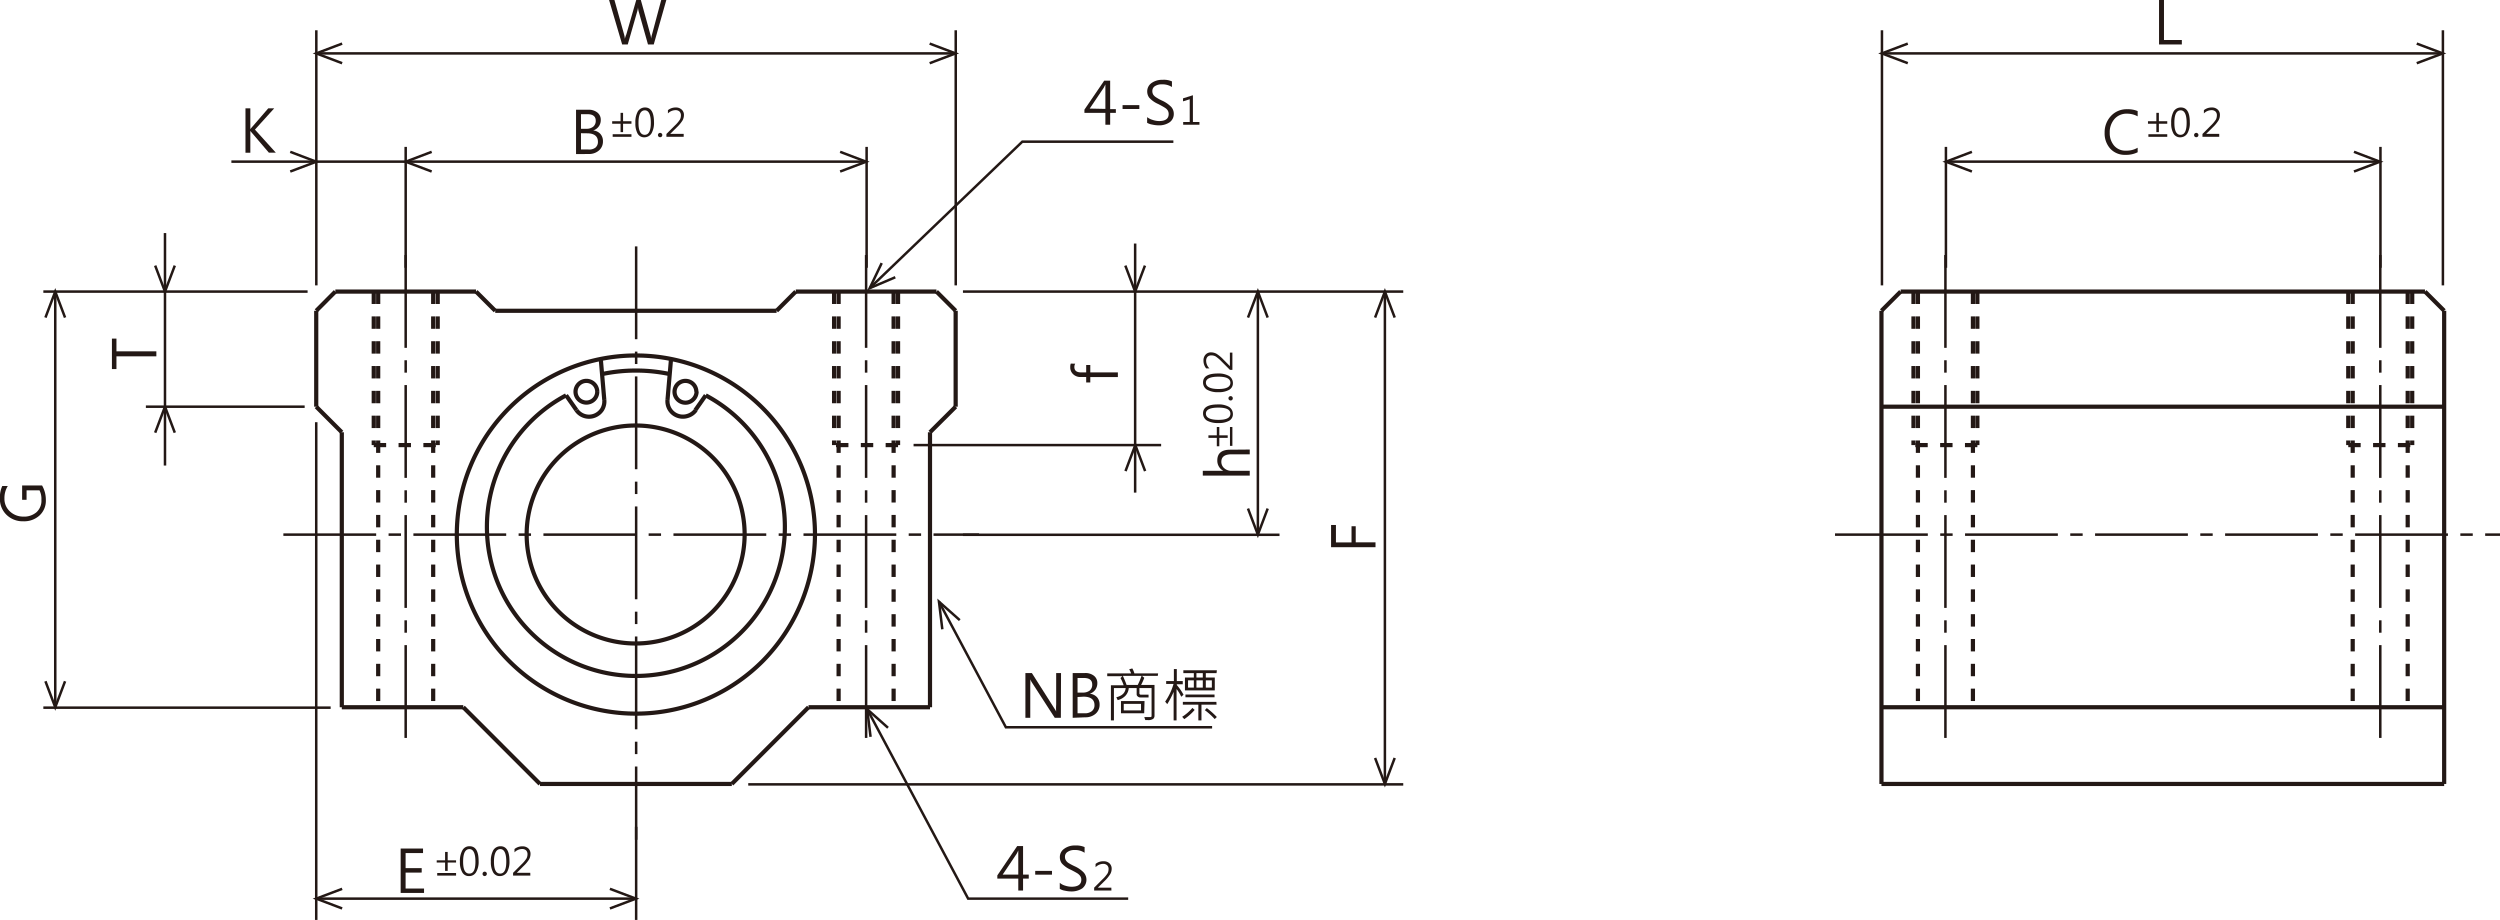 <svg xmlns="http://www.w3.org/2000/svg" xmlns:xlink="http://www.w3.org/1999/xlink" viewBox="0 0 298.2 109.73">
  <defs>
    <style>
      .cls-1, .cls-3, .cls-4, .cls-5, .cls-6 {
        fill: none;
      }

      .cls-2 {
        clip-path: url(#clip-path);
      }

      .cls-3, .cls-4, .cls-5, .cls-6 {
        stroke: #231815;
      }

      .cls-3, .cls-6 {
        stroke-width: 0.3px;
      }

      .cls-3 {
        stroke-dasharray: 11.07 1.48 1.48 1.48;
      }

      .cls-4, .cls-5 {
        stroke-width: 0.5px;
      }

      .cls-4 {
        stroke-dasharray: 1.48 1.48;
      }

      .cls-7 {
        fill: #231815;
      }
    </style>
    <clipPath id="clip-path" transform="translate(-4.29 -4.38)">
      <rect class="cls-1" width="304.09" height="115.72"/>
    </clipPath>
  </defs>
  <title>資產 1</title>
  <g id="圖層_2" data-name="圖層 2">
    <g id="圖層_1-2" data-name="圖層 1">
      <g class="cls-2">
        <line class="cls-3" x1="232.05" y1="30.42" x2="232.05" y2="88.38"/>
        <line class="cls-4" x1="106.59" y1="34.78" x2="106.59" y2="84.36"/>
        <line class="cls-3" x1="218.88" y1="63.77" x2="298.2" y2="63.77"/>
        <line class="cls-5" x1="224.42" y1="37.07" x2="224.42" y2="93.51"/>
        <line class="cls-5" x1="224.42" y1="37.07" x2="226.71" y2="34.78"/>
        <line class="cls-4" x1="107.12" y1="34.78" x2="107.12" y2="53.09"/>
        <line class="cls-3" x1="103.31" y1="30.42" x2="103.31" y2="88.38"/>
        <line class="cls-5" x1="291.54" y1="37.07" x2="291.54" y2="93.51"/>
        <line class="cls-5" x1="224.42" y1="93.51" x2="291.54" y2="93.51"/>
        <line class="cls-5" x1="224.42" y1="84.36" x2="291.54" y2="84.36"/>
        <line class="cls-5" x1="291.54" y1="37.07" x2="289.25" y2="34.78"/>
        <line class="cls-4" x1="280.1" y1="34.78" x2="280.1" y2="53.09"/>
        <line class="cls-4" x1="280.1" y1="53.09" x2="287.73" y2="53.09"/>
        <line class="cls-4" x1="287.73" y1="34.78" x2="287.73" y2="53.09"/>
        <line class="cls-3" x1="283.92" y1="30.42" x2="283.92" y2="88.38"/>
        <line class="cls-4" x1="280.63" y1="34.78" x2="280.63" y2="84.36"/>
        <line class="cls-4" x1="45.11" y1="34.78" x2="45.11" y2="84.36"/>
        <line class="cls-4" x1="100.03" y1="34.78" x2="100.03" y2="84.36"/>
        <line class="cls-4" x1="99.49" y1="34.78" x2="99.49" y2="53.09"/>
        <path class="cls-5" d="M75.53,51.11a1.3,1.3,0,0,0-1.3-1.3,1.3,1.3,0,0,0-.91.38,1.29,1.29,0,0,0,0,1.83,1.3,1.3,0,0,0,.91.38,1.3,1.3,0,0,0,1.3-1.29" transform="translate(-4.29 -4.38)"/>
        <path class="cls-5" d="M87.35,51.11A1.3,1.3,0,1,0,87,52a1.32,1.32,0,0,0,.38-.91" transform="translate(-4.29 -4.38)"/>
        <path class="cls-5" d="M71.81,51.54a17.77,17.77,0,1,0,16.66,0" transform="translate(-4.29 -4.38)"/>
        <path class="cls-5" d="M73.05,53.3a1.82,1.82,0,0,0,2.13.67,1.89,1.89,0,0,0,.92-.73,1.86,1.86,0,0,0,.27-1.15" transform="translate(-4.29 -4.38)"/>
        <path class="cls-5" d="M83.91,52.09A1.84,1.84,0,0,0,86.28,54a1.85,1.85,0,0,0,1-.7" transform="translate(-4.29 -4.38)"/>
        <path class="cls-5" d="M101.5,68.15a21.36,21.36,0,1,0-6.26,15.1,21.63,21.63,0,0,0,6.26-15.1" transform="translate(-4.29 -4.38)"/>
        <path class="cls-5" d="M84.18,49a19.64,19.64,0,0,0-8.08,0" transform="translate(-4.29 -4.38)"/>
        <path class="cls-5" d="M93.11,68.15a13,13,0,1,0-3.8,9.17,13.12,13.12,0,0,0,3.8-9.17" transform="translate(-4.29 -4.38)"/>
        <line class="cls-5" x1="59.07" y1="37.07" x2="92.63" y2="37.07"/>
        <line class="cls-5" x1="224.42" y1="48.51" x2="291.54" y2="48.51"/>
        <line class="cls-5" x1="226.71" y1="34.78" x2="289.25" y2="34.78"/>
        <line class="cls-5" x1="110.93" y1="51.56" x2="110.93" y2="84.36"/>
        <line class="cls-5" x1="110.93" y1="51.56" x2="113.99" y2="48.51"/>
        <line class="cls-5" x1="113.99" y1="37.07" x2="111.7" y2="34.78"/>
        <line class="cls-5" x1="113.99" y1="37.07" x2="113.99" y2="48.51"/>
        <line class="cls-4" x1="287.19" y1="34.78" x2="287.19" y2="84.36"/>
        <line class="cls-4" x1="228.77" y1="34.78" x2="228.77" y2="84.36"/>
        <line class="cls-4" x1="235.33" y1="34.78" x2="235.33" y2="84.36"/>
        <line class="cls-4" x1="235.86" y1="34.78" x2="235.86" y2="53.09"/>
        <line class="cls-4" x1="235.86" y1="53.09" x2="228.24" y2="53.09"/>
        <line class="cls-4" x1="228.24" y1="34.78" x2="228.24" y2="53.09"/>
        <line class="cls-5" x1="111.7" y1="34.78" x2="94.92" y2="34.78"/>
        <line class="cls-5" x1="96.44" y1="84.36" x2="110.93" y2="84.36"/>
        <line class="cls-3" x1="33.8" y1="63.77" x2="116.78" y2="63.77"/>
        <line class="cls-4" x1="107.12" y1="53.09" x2="99.49" y2="53.09"/>
        <line class="cls-5" x1="68.76" y1="48.92" x2="67.52" y2="47.15"/>
        <line class="cls-5" x1="72.08" y1="47.71" x2="71.66" y2="42.82"/>
        <line class="cls-5" x1="82.94" y1="48.92" x2="84.18" y2="47.15"/>
        <line class="cls-5" x1="79.62" y1="47.71" x2="80.04" y2="42.82"/>
        <line class="cls-5" x1="59.07" y1="37.07" x2="56.78" y2="34.78"/>
        <line class="cls-5" x1="40" y1="34.78" x2="56.78" y2="34.78"/>
        <line class="cls-5" x1="64.41" y1="93.51" x2="55.26" y2="84.36"/>
        <line class="cls-5" x1="55.26" y1="84.36" x2="40.77" y2="84.36"/>
        <line class="cls-5" x1="40.77" y1="51.56" x2="40.77" y2="84.36"/>
        <line class="cls-5" x1="40.77" y1="51.56" x2="37.72" y2="48.51"/>
        <line class="cls-5" x1="37.72" y1="37.07" x2="40" y2="34.78"/>
        <line class="cls-5" x1="37.72" y1="37.07" x2="37.72" y2="48.51"/>
        <line class="cls-5" x1="92.63" y1="37.07" x2="94.92" y2="34.78"/>
        <line class="cls-5" x1="87.29" y1="93.51" x2="96.44" y2="84.36"/>
        <line class="cls-5" x1="64.41" y1="93.51" x2="87.29" y2="93.51"/>
        <line class="cls-3" x1="75.88" y1="29.39" x2="75.88" y2="100.17"/>
        <line class="cls-4" x1="51.67" y1="34.78" x2="51.67" y2="84.36"/>
        <line class="cls-4" x1="52.21" y1="34.78" x2="52.21" y2="53.09"/>
        <line class="cls-4" x1="44.58" y1="34.78" x2="44.58" y2="53.09"/>
        <line class="cls-4" x1="44.58" y1="53.09" x2="52.21" y2="53.09"/>
        <line class="cls-3" x1="48.39" y1="30.42" x2="48.39" y2="88.38"/>
        <polyline class="cls-6" points="139.96 16.9 121.94 16.9 103.74 34.37"/>
        <polyline class="cls-6" points="106.79 33.07 103.74 34.37 105.17 31.38"/>
        <polyline class="cls-6" points="134.57 107.19 115.48 107.19 103.44 84.6"/>
        <polyline class="cls-6" points="103.84 87.89 103.44 84.6 105.92 86.81"/>
        <polyline class="cls-6" points="40.81 108.36 37.72 107.19 40.81 106.02"/>
        <polyline class="cls-6" points="40.81 7.54 37.72 6.37 40.81 5.2"/>
        <polyline class="cls-6" points="51.49 20.46 48.39 19.29 51.49 18.11"/>
        <polyline class="cls-6" points="72.75 106.02 75.85 107.19 72.75 108.36"/>
        <polyline class="cls-6" points="110.89 5.2 113.98 6.37 110.89 7.54"/>
        <polyline class="cls-6" points="100.21 18.11 103.31 19.29 100.21 20.46"/>
        <polyline class="cls-6" points="34.62 18.11 37.72 19.29 34.62 20.46"/>
        <polyline class="cls-6" points="7.76 81.26 6.59 84.36 5.42 81.26"/>
        <polyline class="cls-6" points="20.85 31.68 19.68 34.78 18.51 31.68"/>
        <polyline class="cls-6" points="136.57 31.68 135.4 34.78 134.23 31.68"/>
        <polyline class="cls-6" points="151.21 60.66 150.04 63.77 148.86 60.66"/>
        <polyline class="cls-6" points="166.36 90.41 165.19 93.51 164.02 90.41"/>
        <polyline class="cls-6" points="5.42 37.88 6.59 34.78 7.76 37.88"/>
        <polyline class="cls-6" points="18.51 51.61 19.68 48.51 20.85 51.61"/>
        <polyline class="cls-6" points="134.25 56.19 135.42 53.09 136.59 56.19"/>
        <polyline class="cls-6" points="148.86 37.88 150.04 34.78 151.21 37.88"/>
        <polyline class="cls-6" points="164.02 37.88 165.19 34.78 166.36 37.88"/>
        <line class="cls-6" x1="37.73" y1="34.04" x2="37.73" y2="3.61"/>
        <line class="cls-6" x1="114" y1="34.04" x2="114" y2="3.61"/>
        <line class="cls-6" x1="48.39" y1="31.94" x2="48.39" y2="17.52"/>
        <line class="cls-6" x1="103.37" y1="31.94" x2="103.37" y2="17.52"/>
        <line class="cls-6" x1="37.72" y1="6.37" x2="113.99" y2="6.37"/>
        <line class="cls-6" x1="27.6" y1="19.28" x2="103.31" y2="19.28"/>
        <line class="cls-6" x1="5.17" y1="34.78" x2="36.69" y2="34.78"/>
        <line class="cls-6" x1="5.17" y1="84.41" x2="39.44" y2="84.41"/>
        <line class="cls-6" x1="17.4" y1="48.51" x2="36.34" y2="48.51"/>
        <line class="cls-6" x1="6.59" y1="34.78" x2="6.59" y2="84.36"/>
        <line class="cls-6" x1="19.68" y1="27.8" x2="19.68" y2="55.53"/>
        <line class="cls-6" x1="37.72" y1="50.36" x2="37.72" y2="109.73"/>
        <line class="cls-6" x1="75.88" y1="98.62" x2="75.88" y2="109.73"/>
        <line class="cls-6" x1="37.72" y1="107.19" x2="75.85" y2="107.19"/>
        <line class="cls-6" x1="114.86" y1="34.78" x2="167.38" y2="34.78"/>
        <line class="cls-6" x1="89.25" y1="93.56" x2="167.38" y2="93.56"/>
        <line class="cls-6" x1="108.97" y1="53.09" x2="138.5" y2="53.09"/>
        <line class="cls-6" x1="114.86" y1="63.79" x2="152.62" y2="63.79"/>
        <line class="cls-6" x1="135.4" y1="29.05" x2="135.4" y2="58.76"/>
        <line class="cls-6" x1="150.04" y1="34.78" x2="150.04" y2="63.77"/>
        <line class="cls-6" x1="165.19" y1="34.78" x2="165.19" y2="93.51"/>
        <path class="cls-7" d="M83.77,4.38l-1.5,5.3h-.69l-1.1-3.9a2.34,2.34,0,0,1-.09-.54h0a2.36,2.36,0,0,1-.1.53L79.17,9.68H78.5l-1.56-5.3h.64l1.15,4.1a2.56,2.56,0,0,1,.09.53h0A3.34,3.34,0,0,1,79,8.48l1.18-4.1h.55l1.14,4.13a2.54,2.54,0,0,1,.09.49h0a2.2,2.2,0,0,1,.1-.5l1.1-4.12Z" transform="translate(-4.29 -4.38)"/>
        <path class="cls-7" d="M37.19,22.59h-.83l-2.07-2.42L34.15,20h0v2.6h-.58V17.3h.58v2.49h0a1.5,1.5,0,0,1,.14-.18l2-2.31H37l-2.3,2.54Z" transform="translate(-4.29 -4.38)"/>
        <path class="cls-7" d="M73,22.76V17.47h1.48a1.62,1.62,0,0,1,1.06.33,1.08,1.08,0,0,1,.41.88,1.28,1.28,0,0,1-.91,1.26h0a1.34,1.34,0,0,1,.85.4,1.28,1.28,0,0,1,.32.89,1.4,1.4,0,0,1-.48,1.1,1.79,1.79,0,0,1-1.22.42ZM73.59,18v1.74h.64a1.25,1.25,0,0,0,.82-.25.89.89,0,0,0,.3-.71c0-.52-.34-.78-1-.78Zm0,2.27v1.94h.86A1.24,1.24,0,0,0,75.3,22a.87.87,0,0,0,.31-.72c0-.64-.43-1-1.3-1Z" transform="translate(-4.29 -4.38)"/>
        <g>
          <path class="cls-7" d="M79.61,19.14h-1v1h-.3v-1h-1v-.3h1v-1h.3v1h1Zm0,1.56H77.37v-.31h2.24Z" transform="translate(-4.29 -4.38)"/>
          <path class="cls-7" d="M80.08,19.05a2.58,2.58,0,0,1,.29-1.38,1,1,0,0,1,.86-.47c.71,0,1.07.59,1.07,1.76A2.55,2.55,0,0,1,82,20.29a1,1,0,0,1-.86.47.89.89,0,0,1-.8-.45A2.46,2.46,0,0,1,80.08,19.05Zm.37,0c0,.94.25,1.41.74,1.41s.73-.48.73-1.43-.24-1.49-.71-1.49S80.45,18,80.45,19Z" transform="translate(-4.29 -4.38)"/>
          <path class="cls-7" d="M82.77,20.49a.26.26,0,0,1,.52,0,.27.27,0,0,1-.08.19.27.27,0,0,1-.36,0A.26.26,0,0,1,82.77,20.49Z" transform="translate(-4.29 -4.38)"/>
          <path class="cls-7" d="M85.84,20.7H83.78v-.34l1-1a3.84,3.84,0,0,0,.62-.73,1.13,1.13,0,0,0,.11-.48.64.64,0,0,0-.17-.47.7.7,0,0,0-.5-.16,1.3,1.3,0,0,0-.88.39v-.39a1.46,1.46,0,0,1,.93-.32,1,1,0,0,1,.71.25.85.85,0,0,1,.27.67,1.35,1.35,0,0,1-.17.63,4.22,4.22,0,0,1-.67.81l-.8.79h1.61Z" transform="translate(-4.29 -4.38)"/>
        </g>
        <polyline class="cls-6" points="227.56 7.54 224.46 6.37 227.56 5.2"/>
        <polyline class="cls-6" points="235.21 20.46 232.11 19.29 235.21 18.11"/>
        <polyline class="cls-6" points="288.27 5.2 291.37 6.37 288.27 7.54"/>
        <polyline class="cls-6" points="280.78 18.11 283.88 19.29 280.78 20.46"/>
        <line class="cls-6" x1="224.48" y1="34.04" x2="224.48" y2="3.61"/>
        <line class="cls-6" x1="291.39" y1="34.04" x2="291.39" y2="3.61"/>
        <line class="cls-6" x1="232.11" y1="31.94" x2="232.11" y2="17.52"/>
        <line class="cls-6" x1="283.94" y1="31.94" x2="283.94" y2="17.52"/>
        <line class="cls-6" x1="224.46" y1="6.37" x2="291.37" y2="6.37"/>
        <line class="cls-6" x1="232.11" y1="19.28" x2="283.87" y2="19.28"/>
        <path class="cls-7" d="M264.54,9.68h-2.72V4.38h.59V9.15h2.13Z" transform="translate(-4.29 -4.38)"/>
        <path class="cls-7" d="M259.27,22.54a3.06,3.06,0,0,1-1.46.31,2.34,2.34,0,0,1-1.8-.73,2.71,2.71,0,0,1-.68-1.9,2.84,2.84,0,0,1,.75-2,2.53,2.53,0,0,1,1.94-.81,3,3,0,0,1,1.25.22v.63a2.56,2.56,0,0,0-1.26-.32,1.91,1.91,0,0,0-1.51.64,2.39,2.39,0,0,0-.56,1.63,2.28,2.28,0,0,0,.53,1.55,1.77,1.77,0,0,0,1.41.59,2.61,2.61,0,0,0,1.39-.35Z" transform="translate(-4.29 -4.38)"/>
        <g>
          <path class="cls-7" d="M262.8,19.14h-1v1h-.3v-1h-1v-.3h1v-1h.3v1h1Zm0,1.56h-2.25v-.31h2.25Z" transform="translate(-4.29 -4.38)"/>
          <path class="cls-7" d="M263.27,19.05a2.68,2.68,0,0,1,.29-1.38,1,1,0,0,1,.86-.47c.72,0,1.07.59,1.07,1.76a2.45,2.45,0,0,1-.29,1.33,1,1,0,0,1-.86.47.89.89,0,0,1-.8-.45A2.46,2.46,0,0,1,263.27,19.05Zm.38,0c0,.94.24,1.41.73,1.41s.73-.48.73-1.43-.23-1.49-.71-1.49S263.65,18,263.65,19Z" transform="translate(-4.29 -4.38)"/>
          <path class="cls-7" d="M266,20.49a.26.26,0,0,1,.52,0,.27.27,0,0,1-.08.19.27.27,0,0,1-.36,0A.26.26,0,0,1,266,20.49Z" transform="translate(-4.29 -4.38)"/>
          <path class="cls-7" d="M269,20.7H267v-.34l1-1a4.07,4.07,0,0,0,.61-.73,1.13,1.13,0,0,0,.11-.48.61.61,0,0,0-.17-.47.67.67,0,0,0-.49-.16,1.3,1.3,0,0,0-.89.39v-.39a1.48,1.48,0,0,1,.93-.32,1,1,0,0,1,.72.25.84.84,0,0,1,.26.67,1.25,1.25,0,0,1-.17.63,4.22,4.22,0,0,1-.67.81l-.8.79H269Z" transform="translate(-4.29 -4.38)"/>
        </g>
        <path class="cls-7" d="M54.87,110.89H52.08v-5.3h2.67v.54H52.67v1.8h1.92v.53H52.67v1.9h2.2Z" transform="translate(-4.29 -4.38)"/>
        <g>
          <path class="cls-7" d="M58.69,107.26h-1v1h-.31v-1h-1V107h1v-1h.31v1h1Zm0,1.56H56.44v-.31h2.25Z" transform="translate(-4.29 -4.38)"/>
          <path class="cls-7" d="M59.15,107.17a2.57,2.57,0,0,1,.3-1.38.94.94,0,0,1,.85-.47q1.08,0,1.08,1.77a2.43,2.43,0,0,1-.3,1.32.94.94,0,0,1-.85.47.88.88,0,0,1-.8-.45A2.35,2.35,0,0,1,59.15,107.17Zm.38,0c0,.94.24,1.41.74,1.41s.73-.47.73-1.43-.24-1.49-.72-1.49S59.53,106.14,59.53,107.15Z" transform="translate(-4.29 -4.38)"/>
          <path class="cls-7" d="M61.85,108.61a.24.24,0,0,1,.07-.18.25.25,0,0,1,.18-.08.29.29,0,0,1,.19.08.24.24,0,0,1,.07.18.26.26,0,0,1-.08.19.25.25,0,0,1-.43-.19Z" transform="translate(-4.29 -4.38)"/>
          <path class="cls-7" d="M62.84,107.17a2.58,2.58,0,0,1,.29-1.38,1,1,0,0,1,.86-.47c.71,0,1.07.59,1.07,1.77a2.53,2.53,0,0,1-.29,1.32,1,1,0,0,1-.86.47.88.88,0,0,1-.8-.45A2.46,2.46,0,0,1,62.84,107.17Zm.37,0c0,.94.25,1.41.74,1.41s.73-.47.73-1.43-.24-1.49-.71-1.49S63.21,106.14,63.21,107.15Z" transform="translate(-4.29 -4.38)"/>
          <path class="cls-7" d="M67.55,108.82H65.49v-.33l1-1a4.07,4.07,0,0,0,.61-.73,1.13,1.13,0,0,0,.11-.48.64.64,0,0,0-.17-.47.69.69,0,0,0-.49-.16,1.27,1.27,0,0,0-.89.4v-.4a1.48,1.48,0,0,1,.93-.32,1,1,0,0,1,.72.25.89.89,0,0,1,.26.67,1.39,1.39,0,0,1-.17.64,3.93,3.93,0,0,1-.67.8l-.8.8h1.61Z" transform="translate(-4.29 -4.38)"/>
        </g>
        <path class="cls-7" d="M18.18,44.77v1.52h4.76v.59H18.18V48.4h-.54V44.77Z" transform="translate(-4.29 -4.38)"/>
        <path class="cls-7" d="M132.54,47.76a.77.77,0,0,0-.1.4c0,.43.27.64.81.64h.6v-.88h.49v.88h3.29v.56h-3.29V50h-.49v-.65h-.63a1.24,1.24,0,0,1-.93-.34,1.1,1.1,0,0,1-.34-.83,1.19,1.19,0,0,1,.06-.43Z" transform="translate(-4.29 -4.38)"/>
        <path class="cls-7" d="M9.31,62.29a3.47,3.47,0,0,1,.45,1.76A2.38,2.38,0,0,1,9,65.87a2.72,2.72,0,0,1-1.93.69,2.75,2.75,0,0,1-2-.77,2.62,2.62,0,0,1-.79-2,3.21,3.21,0,0,1,.28-1.44h.66a2.72,2.72,0,0,0-.4,1.51,2,2,0,0,0,.61,1.48A2.3,2.3,0,0,0,7.05,66a2.26,2.26,0,0,0,1.6-.53A1.84,1.84,0,0,0,9.23,64,2.24,2.24,0,0,0,9,62.87H7.46V64H6.93V62.29Z" transform="translate(-4.29 -4.38)"/>
        <path class="cls-7" d="M163.64,67v2.08h1.86V67.15H166v1.92h2.36v.58h-5.3V67Z" transform="translate(-4.29 -4.38)"/>
        <path class="cls-7" d="M153.36,58v.57h-2.18c-.81,0-1.21.3-1.21.9a1,1,0,0,0,.35.76,1.28,1.28,0,0,0,.9.31h2.14v.57h-5.6v-.57h2.45v0a1.37,1.37,0,0,1-.72-1.24c0-.85.51-1.28,1.54-1.28Z" transform="translate(-4.29 -4.38)"/>
        <g>
          <path class="cls-7" d="M149.73,55.31v1h1v.3h-1v1h-.3v-1h-1v-.3h1v-1Zm1.56,0v2.25H151V55.31Z" transform="translate(-4.29 -4.38)"/>
          <path class="cls-7" d="M149.64,54.84a2.68,2.68,0,0,1-1.38-.29,1,1,0,0,1-.47-.86c0-.72.59-1.07,1.77-1.07a2.44,2.44,0,0,1,1.32.29,1,1,0,0,1,.47.86.89.89,0,0,1-.45.8A2.46,2.46,0,0,1,149.64,54.84Zm0-.38c.94,0,1.41-.24,1.41-.73s-.47-.73-1.43-.73-1.49.23-1.49.71S148.61,54.46,149.62,54.46Z" transform="translate(-4.29 -4.38)"/>
          <path class="cls-7" d="M151.08,52.15a.26.26,0,0,1,0-.52.26.26,0,0,1,.19.08.27.27,0,0,1,0,.36A.26.26,0,0,1,151.08,52.15Z" transform="translate(-4.29 -4.38)"/>
          <path class="cls-7" d="M149.64,51.16a2.57,2.57,0,0,1-1.38-.3,1,1,0,0,1-.47-.86c0-.71.59-1.07,1.77-1.07a2.53,2.53,0,0,1,1.32.29,1,1,0,0,1,.47.86.88.88,0,0,1-.45.8A2.45,2.45,0,0,1,149.64,51.16Zm0-.38c.94,0,1.41-.25,1.41-.74s-.47-.73-1.43-.73-1.49.24-1.49.71S148.61,50.78,149.62,50.78Z" transform="translate(-4.29 -4.38)"/>
          <path class="cls-7" d="M151.29,46.44V48.5H151l-1-1a4.28,4.28,0,0,0-.73-.62,1.13,1.13,0,0,0-.48-.11.64.64,0,0,0-.47.17.7.7,0,0,0-.16.5,1.3,1.3,0,0,0,.39.88h-.39a1.46,1.46,0,0,1-.32-.93,1,1,0,0,1,.25-.71.86.86,0,0,1,.67-.27,1.39,1.39,0,0,1,.64.17,4.23,4.23,0,0,1,.8.67l.79.8h0V46.44Z" transform="translate(-4.29 -4.38)"/>
        </g>
        <g>
          <path class="cls-7" d="M137.39,17.84h-.68v1.42h-.57V17.84h-2.5v-.38L136,14h.71v3.4h.68Zm-1.25-.47V15c0-.16,0-.35,0-.55h0s-.09.18-.2.4l-1.67,2.48Z" transform="translate(-4.29 -4.38)"/>
          <path class="cls-7" d="M140.19,17.38h-2v-.46h2Z" transform="translate(-4.29 -4.38)"/>
          <path class="cls-7" d="M141.12,18.35a1.87,1.87,0,0,0,.65.33,2.47,2.47,0,0,0,.77.14c.77,0,1.15-.28,1.15-.84a.82.82,0,0,0-.11-.42,1,1,0,0,0-.33-.32c-.13-.09-.4-.24-.8-.45a3.1,3.1,0,0,1-1.09-.77,1.25,1.25,0,0,1-.23-.74,1.21,1.21,0,0,1,.52-1,2.18,2.18,0,0,1,1.31-.38,2.34,2.34,0,0,1,1.12.19v.67a2.1,2.1,0,0,0-1.2-.32,1.47,1.47,0,0,0-.82.21.68.68,0,0,0-.32.6.82.82,0,0,0,.11.42,1.11,1.11,0,0,0,.31.3,5.33,5.33,0,0,0,.74.41,3.61,3.61,0,0,1,1.09.75,1.24,1.24,0,0,1,.31.83,1.21,1.21,0,0,1-.49,1,2.24,2.24,0,0,1-1.38.37,3.6,3.6,0,0,1-.7-.09,1.82,1.82,0,0,1-.61-.21Z" transform="translate(-4.29 -4.38)"/>
        </g>
        <path class="cls-7" d="M147.36,19.26h-1.94v-.33h.78V16.22l-.8.25v-.36l1.18-.37v3.19h.78Z" transform="translate(-4.29 -4.38)"/>
        <g>
          <path class="cls-7" d="M127,109.18h-.68v1.42h-.57v-1.42h-2.5v-.38l2.37-3.5h.7v3.4H127Zm-1.25-.48v-2.33c0-.16,0-.34,0-.55h0a4.05,4.05,0,0,1-.2.41l-1.66,2.47Z" transform="translate(-4.29 -4.38)"/>
          <path class="cls-7" d="M129.77,108.71h-2v-.45h2Z" transform="translate(-4.29 -4.38)"/>
          <path class="cls-7" d="M130.7,109.68a1.67,1.67,0,0,0,.64.34,2.53,2.53,0,0,0,.77.13c.77,0,1.16-.28,1.16-.84a.76.76,0,0,0-.12-.42,1.22,1.22,0,0,0-.32-.32c-.14-.09-.41-.24-.8-.44a3,3,0,0,1-1.09-.77,1.23,1.23,0,0,1-.23-.74,1.18,1.18,0,0,1,.52-1,2.09,2.09,0,0,1,1.3-.39,2.52,2.52,0,0,1,1.13.19v.68a2,2,0,0,0-1.2-.33,1.37,1.37,0,0,0-.82.22.66.66,0,0,0-.32.6.76.76,0,0,0,.11.41,1,1,0,0,0,.3.31,6.83,6.83,0,0,0,.75.4,3.44,3.44,0,0,1,1.09.76,1.31,1.31,0,0,1-.18,1.87,2.31,2.31,0,0,1-1.38.37,3.51,3.51,0,0,1-.7-.09,1.6,1.6,0,0,1-.61-.22Z" transform="translate(-4.29 -4.38)"/>
        </g>
        <path class="cls-7" d="M136.86,110.6H134.8v-.34l1-1a3.78,3.78,0,0,0,.61-.72,1.13,1.13,0,0,0,.11-.48.59.59,0,0,0-.17-.47.68.68,0,0,0-.49-.17,1.33,1.33,0,0,0-.89.4v-.39a1.43,1.43,0,0,1,.94-.32,1,1,0,0,1,.71.24.87.87,0,0,1,.27.67,1.27,1.27,0,0,1-.18.64,4.22,4.22,0,0,1-.67.81l-.8.79h1.61Z" transform="translate(-4.29 -4.38)"/>
      </g>
      <g>
        <g>
          <path class="cls-7" d="M130.83,90h-.73l-2.76-4.27a3.18,3.18,0,0,1-.16-.32h0a5.7,5.7,0,0,1,0,.71V90h-.58V84.66h.77l2.69,4.23a2.33,2.33,0,0,1,.21.36h0a5.26,5.26,0,0,1,0-.8V84.66h.58Z" transform="translate(-4.29 -4.38)"/>
          <path class="cls-7" d="M132.24,90V84.66h1.48a1.62,1.62,0,0,1,1.06.33,1.07,1.07,0,0,1,.4.88,1.33,1.33,0,0,1-.24.78,1.3,1.3,0,0,1-.67.48h0a1.34,1.34,0,0,1,.86.4,1.28,1.28,0,0,1,.32.89,1.4,1.4,0,0,1-.48,1.1,1.82,1.82,0,0,1-1.23.42Zm.58-4.75v1.74h.64a1.27,1.27,0,0,0,.82-.25.88.88,0,0,0,.29-.71q0-.78-1-.78Zm0,2.27v1.94h.86a1.29,1.29,0,0,0,.85-.26.88.88,0,0,0,.31-.72c0-.64-.43-1-1.3-1Z" transform="translate(-4.29 -4.38)"/>
          <path class="cls-7" d="M142.39,85h-1.88l.27.23a6.63,6.63,0,0,1-.38.85H142v3.67a.5.5,0,0,1-.15.37,1,1,0,0,1-.65.15h-.3l-.12-.36.7,0c.11,0,.17,0,.17-.16V86.45H140.2v.62c0,.11.06.17.18.17h.91v.33h-1a.4.4,0,0,1-.28-.11.31.31,0,0,1-.14-.25v-.76h-.94a1.53,1.53,0,0,1-.39.91,1.87,1.87,0,0,1-.93.53l-.17-.34c.7-.17,1.07-.53,1.12-1.1h-1.4v3.86h-.36V86.12h1.52a4.68,4.68,0,0,0-.38-.86l.23-.22h-1.81V84.7h2.85a3,3,0,0,0-.23-.49l.37-.1a2.49,2.49,0,0,1,.25.59h2.83Zm-1.62,4.46H138V88h2.81ZM140.45,85h-2.22c.19.43.34.79.44,1.08H140A7.84,7.84,0,0,0,140.45,85Zm-.06,4.12v-.78h-2.06v.78Z" transform="translate(-4.29 -4.38)"/>
          <path class="cls-7" d="M145.46,87.25l-.27.24a4.52,4.52,0,0,0-.56-.92v3.74h-.35v-3.4a10.6,10.6,0,0,1-.76,1.46l-.25-.3a7.24,7.24,0,0,0,1-2.11h-.88v-.34h.92V84.19h.35v1.43h.71V86h-.71v.09A6.06,6.06,0,0,1,145.46,87.25Zm1.33,1.81a6.28,6.28,0,0,1-1.24,1.1l-.25-.28a5.42,5.42,0,0,0,1.22-1.06Zm2.61-.63h-1.8v1.88h-.37V88.43h-1.85V88.1h4Zm0-3.76h-1.28v.53h1.07v1.53h-3.56V85.2h1.06v-.53h-1.25v-.34h4Zm-.24,2.88h-3.47v-.33h3.47Zm-2.47-1.15v-.87H146v.87Zm1.07-1.2v-.53H147v.53Zm0,1.2v-.87H147v.87Zm1.68,3.5-.26.25A7.68,7.68,0,0,0,148,89.09l.24-.25A9.68,9.68,0,0,1,149.43,89.9Zm-.6-4.37h-.72v.87h.72Z" transform="translate(-4.29 -4.38)"/>
        </g>
        <polyline class="cls-6" points="144.58 86.75 119.98 86.75 112 71.77"/>
        <polyline class="cls-6" points="112.4 75.06 112 71.77 114.48 73.97"/>
      </g>
    </g>
  </g>
</svg>
